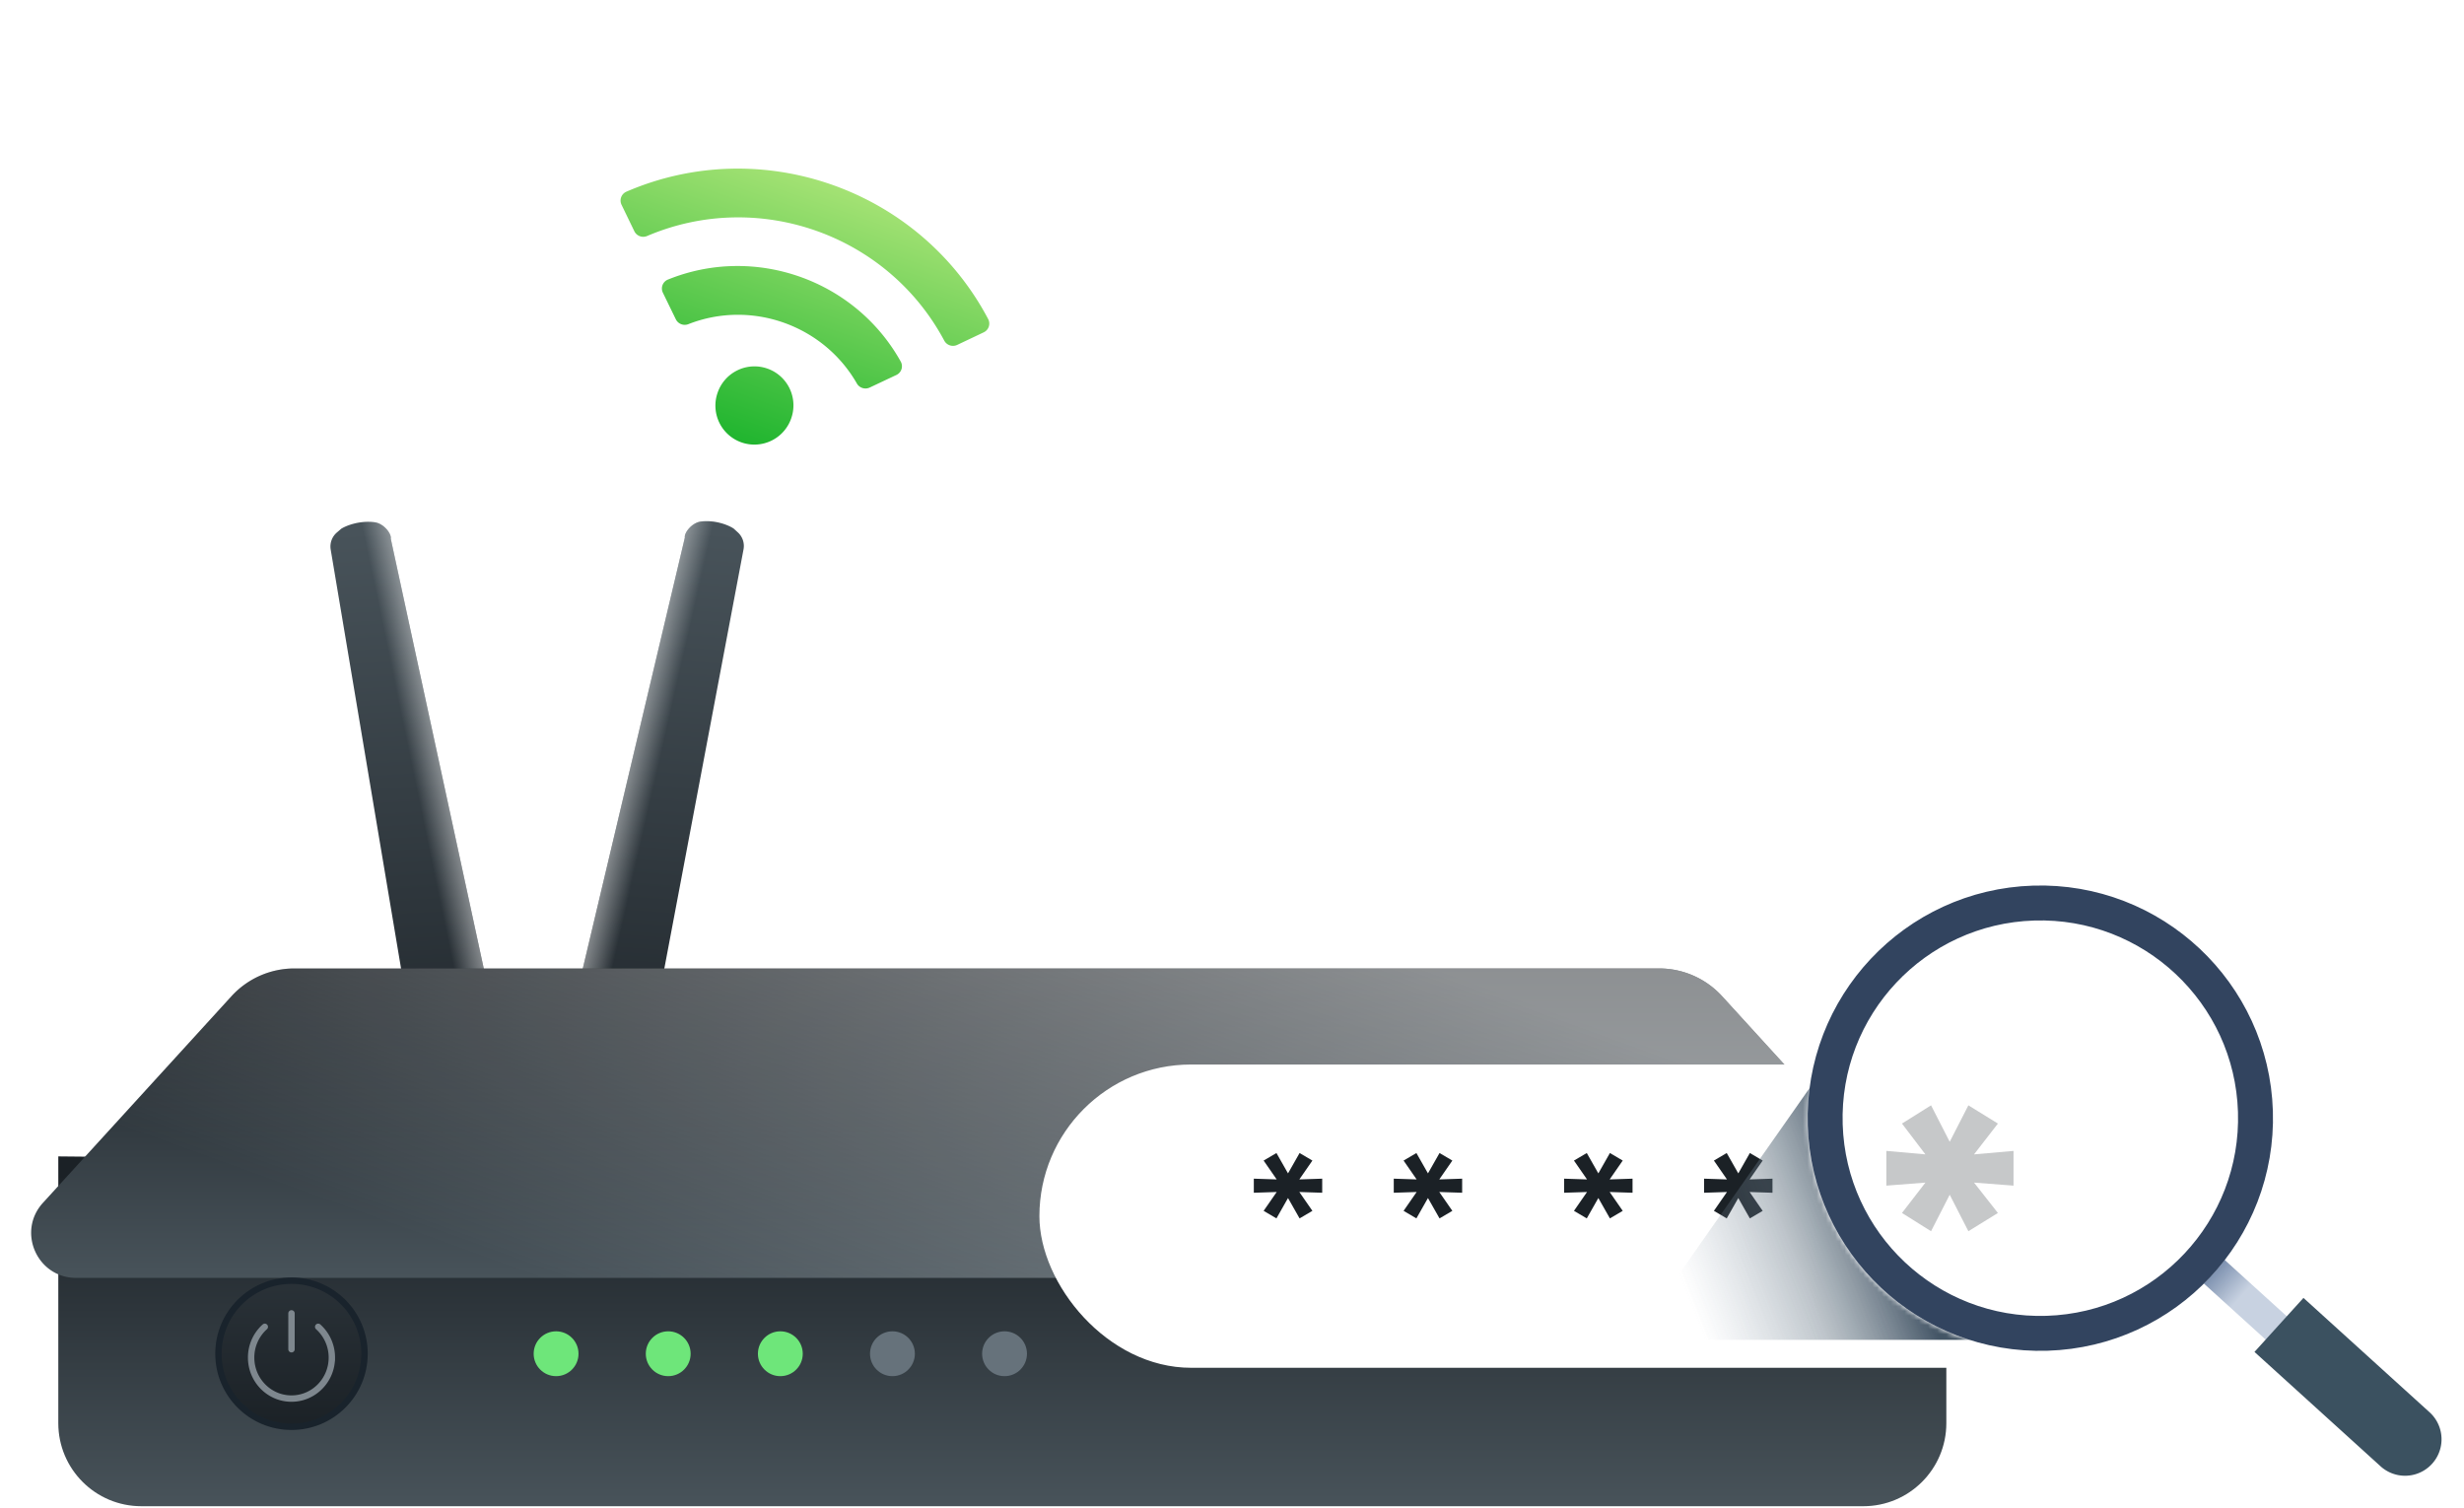 <svg width="531" height="325" fill="none" xmlns="http://www.w3.org/2000/svg"><g filter="url(#filter0_i)"><path d="M75.175 106.669l21.791 129.737 19.91.809-28.752-132.873c.201-1.013-1.46-3.293-3.523-3.547-3.301-.406-6.147.772-7.156 1.411l-.932.804a3.977 3.977 0 00-1.338 3.659z" fill="url(#paint0_linear)"/><path d="M75.175 106.669l21.791 129.737 19.91.809-28.752-132.873c.201-1.013-1.46-3.293-3.523-3.547-3.301-.406-6.147.772-7.156 1.411l-.932.804a3.977 3.977 0 00-1.338 3.659z" fill="url(#paint1_linear)"/></g><g filter="url(#filter1_i)"><path d="M164.148 106.635l-24.445 129.374-19.551.478 31.343-132.364c-.174-1.016 1.509-3.267 3.539-3.487 3.248-.351 6.012.874 6.987 1.53l.904.827a3.952 3.952 0 011.223 3.642z" fill="url(#paint2_linear)"/><path d="M164.148 106.635l-24.445 129.374-19.551.478 31.343-132.364c-.174-1.016 1.509-3.267 3.539-3.487 3.248-.351 6.012.874 6.987 1.53l.904.827a3.952 3.952 0 011.223 3.642z" fill="url(#paint3_linear)"/></g><path d="M12.565 249.204l406.876 3.866v53.626c0 9.881-8.01 17.891-17.891 17.891H30.457c-9.881 0-17.892-8.01-17.892-17.891v-57.492z" fill="url(#paint4_linear)"/><g filter="url(#filter2_i)"><path d="M55.384 198.169a18.364 18.364 0 0113.565-5.986h294.106a18.365 18.365 0 0113.565 5.986l40.622 44.521c5.66 6.204 1.259 16.178-7.14 16.178h-388.2c-8.4 0-12.8-9.974-7.14-16.178l40.622-44.521z" fill="url(#paint5_linear)"/><path d="M55.384 198.169a18.364 18.364 0 0113.565-5.986h294.106a18.365 18.365 0 0113.565 5.986l40.622 44.521c5.66 6.204 1.259 16.178-7.14 16.178h-388.2c-8.4 0-12.8-9.974-7.14-16.178l40.622-44.521z" fill="url(#paint6_linear)"/></g><g filter="url(#filter3_i)"><circle r="4.832" transform="matrix(-1 0 0 1 216.482 291.728)" fill="#66727B"/></g><g filter="url(#filter4_i)"><circle r="4.832" transform="matrix(-1 0 0 1 192.324 291.728)" fill="#66727B"/></g><g filter="url(#filter5_i)"><circle r="4.832" transform="matrix(-1 0 0 1 168.165 291.728)" fill="#6EE67A"/></g><g filter="url(#filter6_i)"><circle r="4.832" transform="matrix(-1 0 0 1 144.002 291.728)" fill="#6EE67A"/></g><g filter="url(#filter7_i)"><circle r="4.832" transform="matrix(-1 0 0 1 119.839 291.728)" fill="#6EE67A"/></g><circle cx="62.818" cy="291.728" r="15.742" fill="url(#paint7_linear)" stroke="#19232C" stroke-width="1.376"/><path d="M57.065 285.929a8.875 8.875 0 00-2.945 6.627c0 4.88 3.894 8.836 8.698 8.836s8.698-3.956 8.698-8.836a8.875 8.875 0 00-2.944-6.627M62.82 290.761v-7.731" stroke="#7E878E" stroke-width="1.376" stroke-linecap="round"/><g filter="url(#filter8_i)"><path d="M212.953 68.757c-14.788-28.007-48.899-40.01-77.961-27.451a2.086 2.086 0 00-1.045 2.83l2.758 5.696a2.13 2.13 0 002.756 1.024c23.889-10.188 51.789-.368 64.027 22.544a2.132 2.132 0 002.789.93l5.719-2.713a2.086 2.086 0 00.957-2.86zM165.381 79.43a8.397 8.397 0 00-10.711 5.133 8.399 8.399 0 1015.844 5.579 8.398 8.398 0 00-5.133-10.712zm28.731-1.513c-9.825-17.641-31.486-25.253-50.175-17.667a2.074 2.074 0 00-1.079 2.84l2.781 5.71a2.143 2.143 0 002.695 1.06c13.555-5.325 29.118.178 36.329 12.791a2.14 2.14 0 002.764.862l5.745-2.706a2.075 2.075 0 00.94-2.89z" fill="url(#paint8_linear)"/></g><g filter="url(#filter9_di)"><rect x="230.015" y="223.382" width="234.42" height="65.353" rx="32.677" fill="#fff"/></g><path d="M351.817 254.001l-4.93.163 2.817-4.064-2.763-1.626-2.493 4.389-2.492-4.389-2.764 1.626 2.818 4.064-4.931-.163v3.035l4.931-.163-2.818 4.064 2.764 1.625 2.492-4.389 2.493 4.389 2.763-1.625-2.817-4.064 4.93.163v-3.035zm30.159 0l-4.93.163 2.817-4.064-2.763-1.626-2.493 4.389-2.492-4.389-2.764 1.626 2.818 4.064-4.931-.163v3.035l4.931-.163-2.818 4.064 2.764 1.625 2.492-4.389 2.493 4.389 2.763-1.625-2.817-4.064 4.93.163v-3.035zM284.94 254.001l-4.93.163 2.817-4.064-2.763-1.626-2.493 4.389-2.492-4.389-2.764 1.626 2.818 4.064-4.931-.163v3.035l4.931-.163-2.818 4.064 2.764 1.625 2.492-4.389 2.493 4.389 2.763-1.625-2.817-4.064 4.93.163v-3.035zm30.159 0l-4.93.163 2.817-4.064-2.763-1.626-2.493 4.389-2.492-4.389-2.763 1.626 2.817 4.064-4.931-.163v3.035l4.931-.163-2.817 4.064 2.763 1.625 2.492-4.389 2.493 4.389 2.763-1.625-2.817-4.064 4.93.163v-3.035z" fill="#1B2126"/><g opacity=".8" filter="url(#filter10_f)"><path d="M351.885 288.743l44.898-63.967c1.467 7.185-3.681 23.29 4.771 38.38 8.451 15.09 32.791 24.09 43.648 25.587h-93.317z" fill="url(#paint9_linear)"/></g><path transform="scale(1 -1) rotate(47.794 574.785 408.81)" fill="url(#paint10_linear)" d="M0 0h6.782v25.886H0z"/><mask id="a" maskUnits="userSpaceOnUse" x="388" y="189" width="104" height="104"><circle cx="439.691" cy="241.087" r="46.377" transform="rotate(-1.79 439.691 241.087)" fill="#F3F7FA" fill-opacity=".5" stroke="#32445F" stroke-width="7.526"/></mask><g mask="url(#a)"><g filter="url(#filter11_di)"><rect x="249.535" y="211.982" width="220.518" height="90.307" rx="45.154" fill="#fff"/></g><path d="M433.921 248.019l-8.512.748 5.145-6.641-6.361-3.929-4.022 7.857-4.022-7.857-6.267 3.929 5.051 6.641-8.418-.748v7.483l8.418-.655-5.051 6.547 6.267 3.929 4.022-7.857 4.022 7.857 6.361-3.929-5.145-6.547 8.512.655v-7.483z" fill="#1B2126"/></g><g filter="url(#filter12_i)"><circle cx="439.697" cy="240.966" r="50.14" transform="rotate(-1.79 439.697 240.966)" fill="#fff" fill-opacity=".5"/></g><circle cx="439.697" cy="240.966" r="46.377" transform="rotate(-1.79 439.697 240.966)" stroke="#32445F" stroke-width="7.526"/><g filter="url(#filter13_i)"><path d="M487.352 294.349l10.558-11.642 27.269 24.73a7.86 7.86 0 01-10.559 11.643l-27.268-24.731z" fill="#3B5160"/></g><defs><filter id="filter0_i" x="71.209" y="100.712" width="45.668" height="148.243" filterUnits="userSpaceOnUse" color-interpolation-filters="sRGB"><feFlood flood-opacity="0" result="BackgroundImageFix"/><feBlend in="SourceGraphic" in2="BackgroundImageFix" result="shape"/><feColorMatrix in="SourceAlpha" values="0 0 0 0 0 0 0 0 0 0 0 0 0 0 0 0 0 0 127 0" result="hardAlpha"/><feOffset dx="-3.913" dy="11.74"/><feGaussianBlur stdDeviation="19.566"/><feComposite in2="hardAlpha" operator="arithmetic" k2="-1" k3="1"/><feColorMatrix values="0 0 0 0 0.147 0 0 0 0 0.209 0 0 0 0 0.246 0 0 0 0.4 0"/><feBlend in2="shape" result="effect1_innerShadow"/></filter><filter id="filter1_i" x="116.239" y="100.574" width="47.976" height="147.652" filterUnits="userSpaceOnUse" color-interpolation-filters="sRGB"><feFlood flood-opacity="0" result="BackgroundImageFix"/><feBlend in="SourceGraphic" in2="BackgroundImageFix" result="shape"/><feColorMatrix in="SourceAlpha" values="0 0 0 0 0 0 0 0 0 0 0 0 0 0 0 0 0 0 127 0" result="hardAlpha"/><feOffset dx="-3.913" dy="11.74"/><feGaussianBlur stdDeviation="19.566"/><feComposite in2="hardAlpha" operator="arithmetic" k2="-1" k3="1"/><feColorMatrix values="0 0 0 0 0.147 0 0 0 0 0.209 0 0 0 0 0.246 0 0 0 0.4 0"/><feBlend in2="shape" result="effect1_innerShadow"/></filter><filter id="filter2_i" x="6.713" y="192.183" width="413.073" height="83.2" filterUnits="userSpaceOnUse" color-interpolation-filters="sRGB"><feFlood flood-opacity="0" result="BackgroundImageFix"/><feBlend in="SourceGraphic" in2="BackgroundImageFix" result="shape"/><feColorMatrix in="SourceAlpha" values="0 0 0 0 0 0 0 0 0 0 0 0 0 0 0 0 0 0 127 0" result="hardAlpha"/><feOffset dx="-5.505" dy="16.515"/><feGaussianBlur stdDeviation="27.525"/><feComposite in2="hardAlpha" operator="arithmetic" k2="-1" k3="1"/><feColorMatrix values="0 0 0 0 0.147 0 0 0 0 0.209 0 0 0 0 0.246 0 0 0 0.4 0"/><feBlend in2="shape" result="effect1_innerShadow"/></filter><filter id="filter3_i" x="211.65" y="286.896" width="9.664" height="9.664" filterUnits="userSpaceOnUse" color-interpolation-filters="sRGB"><feFlood flood-opacity="0" result="BackgroundImageFix"/><feBlend in="SourceGraphic" in2="BackgroundImageFix" result="shape"/><feColorMatrix in="SourceAlpha" values="0 0 0 0 0 0 0 0 0 0 0 0 0 0 0 0 0 0 127 0" result="hardAlpha"/><feOffset/><feGaussianBlur stdDeviation="2.064"/><feComposite in2="hardAlpha" operator="arithmetic" k2="-1" k3="1"/><feColorMatrix values="0 0 0 0 0.082 0 0 0 0 0.227 0 0 0 0 0.346 0 0 0 1 0"/><feBlend in2="shape" result="effect1_innerShadow"/></filter><filter id="filter4_i" x="187.492" y="286.896" width="9.664" height="9.664" filterUnits="userSpaceOnUse" color-interpolation-filters="sRGB"><feFlood flood-opacity="0" result="BackgroundImageFix"/><feBlend in="SourceGraphic" in2="BackgroundImageFix" result="shape"/><feColorMatrix in="SourceAlpha" values="0 0 0 0 0 0 0 0 0 0 0 0 0 0 0 0 0 0 127 0" result="hardAlpha"/><feOffset/><feGaussianBlur stdDeviation="2.064"/><feComposite in2="hardAlpha" operator="arithmetic" k2="-1" k3="1"/><feColorMatrix values="0 0 0 0 0.082 0 0 0 0 0.227 0 0 0 0 0.346 0 0 0 1 0"/><feBlend in2="shape" result="effect1_innerShadow"/></filter><filter id="filter5_i" x="163.333" y="286.896" width="9.664" height="9.664" filterUnits="userSpaceOnUse" color-interpolation-filters="sRGB"><feFlood flood-opacity="0" result="BackgroundImageFix"/><feBlend in="SourceGraphic" in2="BackgroundImageFix" result="shape"/><feColorMatrix in="SourceAlpha" values="0 0 0 0 0 0 0 0 0 0 0 0 0 0 0 0 0 0 127 0" result="hardAlpha"/><feOffset/><feGaussianBlur stdDeviation="2.064"/><feComposite in2="hardAlpha" operator="arithmetic" k2="-1" k3="1"/><feColorMatrix values="0 0 0 0 0 0 0 0 0 0.504 0 0 0 0 0.05 0 0 0 1 0"/><feBlend in2="shape" result="effect1_innerShadow"/></filter><filter id="filter6_i" x="139.17" y="286.896" width="9.664" height="9.664" filterUnits="userSpaceOnUse" color-interpolation-filters="sRGB"><feFlood flood-opacity="0" result="BackgroundImageFix"/><feBlend in="SourceGraphic" in2="BackgroundImageFix" result="shape"/><feColorMatrix in="SourceAlpha" values="0 0 0 0 0 0 0 0 0 0 0 0 0 0 0 0 0 0 127 0" result="hardAlpha"/><feOffset/><feGaussianBlur stdDeviation="2.064"/><feComposite in2="hardAlpha" operator="arithmetic" k2="-1" k3="1"/><feColorMatrix values="0 0 0 0 0 0 0 0 0 0.504 0 0 0 0 0.05 0 0 0 1 0"/><feBlend in2="shape" result="effect1_innerShadow"/></filter><filter id="filter7_i" x="115.007" y="286.896" width="9.664" height="9.664" filterUnits="userSpaceOnUse" color-interpolation-filters="sRGB"><feFlood flood-opacity="0" result="BackgroundImageFix"/><feBlend in="SourceGraphic" in2="BackgroundImageFix" result="shape"/><feColorMatrix in="SourceAlpha" values="0 0 0 0 0 0 0 0 0 0 0 0 0 0 0 0 0 0 127 0" result="hardAlpha"/><feOffset/><feGaussianBlur stdDeviation="2.064"/><feComposite in2="hardAlpha" operator="arithmetic" k2="-1" k3="1"/><feColorMatrix values="0 0 0 0 0 0 0 0 0 0.504 0 0 0 0 0.05 0 0 0 1 0"/><feBlend in2="shape" result="effect1_innerShadow"/></filter><filter id="filter8_i" x="120.191" y="25.873" width="98.748" height="83.349" filterUnits="userSpaceOnUse" color-interpolation-filters="sRGB"><feFlood flood-opacity="0" result="BackgroundImageFix"/><feBlend in="SourceGraphic" in2="BackgroundImageFix" result="shape"/><feColorMatrix in="SourceAlpha" values="0 0 0 0 0 0 0 0 0 0 0 0 0 0 0 0 0 0 127 0" result="hardAlpha"/><feOffset/><feGaussianBlur stdDeviation="3.008"/><feComposite in2="hardAlpha" operator="arithmetic" k2="-1" k3="1"/><feColorMatrix values="0 0 0 0 0 0 0 0 0 0.508 0 0 0 0 0.051 0 0 0 1 0"/><feBlend in2="shape" result="effect1_innerShadow"/></filter><filter id="filter9_di" x="211.953" y="217.361" width="258.501" height="89.435" filterUnits="userSpaceOnUse" color-interpolation-filters="sRGB"><feFlood flood-opacity="0" result="BackgroundImageFix"/><feColorMatrix in="SourceAlpha" values="0 0 0 0 0 0 0 0 0 0 0 0 0 0 0 0 0 0 127 0" result="hardAlpha"/><feOffset dx="-6.02" dy="6.02"/><feGaussianBlur stdDeviation="6.02"/><feColorMatrix values="0 0 0 0 0 0 0 0 0 0 0 0 0 0 0 0 0 0 0.25 0"/><feBlend in2="BackgroundImageFix" result="effect1_dropShadow"/><feBlend in="SourceGraphic" in2="effect1_dropShadow" result="shape"/><feColorMatrix in="SourceAlpha" values="0 0 0 0 0 0 0 0 0 0 0 0 0 0 0 0 0 0 127 0" result="hardAlpha"/><feMorphology radius="3.01" in="SourceAlpha" result="effect2_innerShadow"/><feOffset/><feGaussianBlur stdDeviation="4.515"/><feComposite in2="hardAlpha" operator="arithmetic" k2="-1" k3="1"/><feColorMatrix values="0 0 0 0 0.804 0 0 0 0 0.796 0 0 0 0 0.835 0 0 0 0.9 0"/><feBlend in2="shape" result="effect2_innerShadow"/></filter><filter id="filter10_f" x="339.844" y="212.735" width="117.399" height="88.05" filterUnits="userSpaceOnUse" color-interpolation-filters="sRGB"><feFlood flood-opacity="0" result="BackgroundImageFix"/><feBlend in="SourceGraphic" in2="BackgroundImageFix" result="shape"/><feGaussianBlur stdDeviation="6.02" result="effect1_foregroundBlur"/></filter><filter id="filter11_di" x="232.734" y="203.581" width="254.121" height="123.91" filterUnits="userSpaceOnUse" color-interpolation-filters="sRGB"><feFlood flood-opacity="0" result="BackgroundImageFix"/><feColorMatrix in="SourceAlpha" values="0 0 0 0 0 0 0 0 0 0 0 0 0 0 0 0 0 0 127 0" result="hardAlpha"/><feOffset dy="8.401"/><feGaussianBlur stdDeviation="8.401"/><feColorMatrix values="0 0 0 0 0 0 0 0 0 0 0 0 0 0 0 0 0 0 0.25 0"/><feBlend in2="BackgroundImageFix" result="effect1_dropShadow"/><feBlend in="SourceGraphic" in2="effect1_dropShadow" result="shape"/><feColorMatrix in="SourceAlpha" values="0 0 0 0 0 0 0 0 0 0 0 0 0 0 0 0 0 0 127 0" result="hardAlpha"/><feMorphology radius="4.2" in="SourceAlpha" result="effect2_innerShadow"/><feOffset/><feGaussianBlur stdDeviation="6.301"/><feComposite in2="hardAlpha" operator="arithmetic" k2="-1" k3="1"/><feColorMatrix values="0 0 0 0 0.631 0 0 0 0 0.61 0 0 0 0 0.715 0 0 0 1 0"/><feBlend in2="shape" result="effect2_innerShadow"/></filter><filter id="filter12_i" x="388.016" y="189.284" width="103.363" height="103.363" filterUnits="userSpaceOnUse" color-interpolation-filters="sRGB"><feFlood flood-opacity="0" result="BackgroundImageFix"/><feBlend in="SourceGraphic" in2="BackgroundImageFix" result="shape"/><feColorMatrix in="SourceAlpha" values="0 0 0 0 0 0 0 0 0 0 0 0 0 0 0 0 0 0 127 0" result="hardAlpha"/><feMorphology radius="6.02" in="SourceAlpha" result="effect1_innerShadow"/><feOffset/><feGaussianBlur stdDeviation="4.515"/><feComposite in2="hardAlpha" operator="arithmetic" k2="-1" k3="1"/><feColorMatrix values="0 0 0 0 0.074 0 0 0 0 0.161 0 0 0 0 0.293 0 0 0 1 0"/><feBlend in2="shape" result="effect1_innerShadow"/></filter><filter id="filter13_i" x="485.846" y="279.697" width="41.912" height="41.421" filterUnits="userSpaceOnUse" color-interpolation-filters="sRGB"><feFlood flood-opacity="0" result="BackgroundImageFix"/><feBlend in="SourceGraphic" in2="BackgroundImageFix" result="shape"/><feColorMatrix in="SourceAlpha" values="0 0 0 0 0 0 0 0 0 0 0 0 0 0 0 0 0 0 127 0" result="hardAlpha"/><feOffset dx="-1.505" dy="-3.01"/><feGaussianBlur stdDeviation="3.01"/><feComposite in2="hardAlpha" operator="arithmetic" k2="-1" k3="1"/><feColorMatrix values="0 0 0 0 0 0 0 0 0 0 0 0 0 0 0 0 0 0 1 0"/><feBlend in2="shape" result="effect1_innerShadow"/></filter><linearGradient id="paint0_linear" x1="100.158" y1="101.391" x2="108.164" y2="237.233" gradientUnits="userSpaceOnUse"><stop stop-color="#48535A"/><stop offset="1" stop-color="#1B2126"/></linearGradient><linearGradient id="paint1_linear" x1="93.417" y1="119.531" x2="85.968" y2="121.074" gradientUnits="userSpaceOnUse"><stop stop-color="#fff" stop-opacity=".5"/><stop offset="1" stop-color="#fff" stop-opacity="0"/></linearGradient><linearGradient id="paint2_linear" x1="139.759" y1="100.972" x2="129.286" y2="236.695" gradientUnits="userSpaceOnUse"><stop stop-color="#48535A"/><stop offset="1" stop-color="#1B2126"/></linearGradient><linearGradient id="paint3_linear" x1="145.944" y1="119.221" x2="153.217" y2="120.876" gradientUnits="userSpaceOnUse"><stop stop-color="#fff" stop-opacity=".5"/><stop offset="1" stop-color="#fff" stop-opacity="0"/></linearGradient><linearGradient id="paint4_linear" x1="218.362" y1="253.07" x2="218.362" y2="324.587" gradientUnits="userSpaceOnUse"><stop stop-color="#1B2126"/><stop offset="1" stop-color="#48535A"/></linearGradient><linearGradient id="paint5_linear" x1="216.002" y1="192.183" x2="216.002" y2="258.868" gradientUnits="userSpaceOnUse"><stop stop-color="#1B2126"/><stop offset="1" stop-color="#48535A"/></linearGradient><linearGradient id="paint6_linear" x1="224.621" y1="159.841" x2="180.913" y2="280.482" gradientUnits="userSpaceOnUse"><stop stop-color="#fff" stop-opacity=".5"/><stop offset="1" stop-color="#fff" stop-opacity="0"/></linearGradient><linearGradient id="paint7_linear" x1="62.858" y1="275.298" x2="62.858" y2="308.157" gradientUnits="userSpaceOnUse"><stop stop-color="#2A3238"/><stop offset="1" stop-color="#1B2126"/></linearGradient><linearGradient id="paint8_linear" x1="179.328" y1="39.821" x2="159.802" y2="95.276" gradientUnits="userSpaceOnUse"><stop stop-color="#A4E274"/><stop offset="1" stop-color="#20B52F"/></linearGradient><linearGradient id="paint9_linear" x1="425.636" y1="265.414" x2="367.334" y2="288.645" gradientUnits="userSpaceOnUse"><stop offset=".248" stop-color="#142A3F"/><stop offset=".618" stop-color="#637482" stop-opacity=".51"/><stop offset="1" stop-color="#8093A5" stop-opacity="0"/></linearGradient><linearGradient id="paint10_linear" x1="3.391" y1="0" x2="3.391" y2="25.886" gradientUnits="userSpaceOnUse"><stop offset=".559" stop-color="#C8D2E1"/><stop offset="1" stop-color="#5D759A"/></linearGradient></defs></svg>